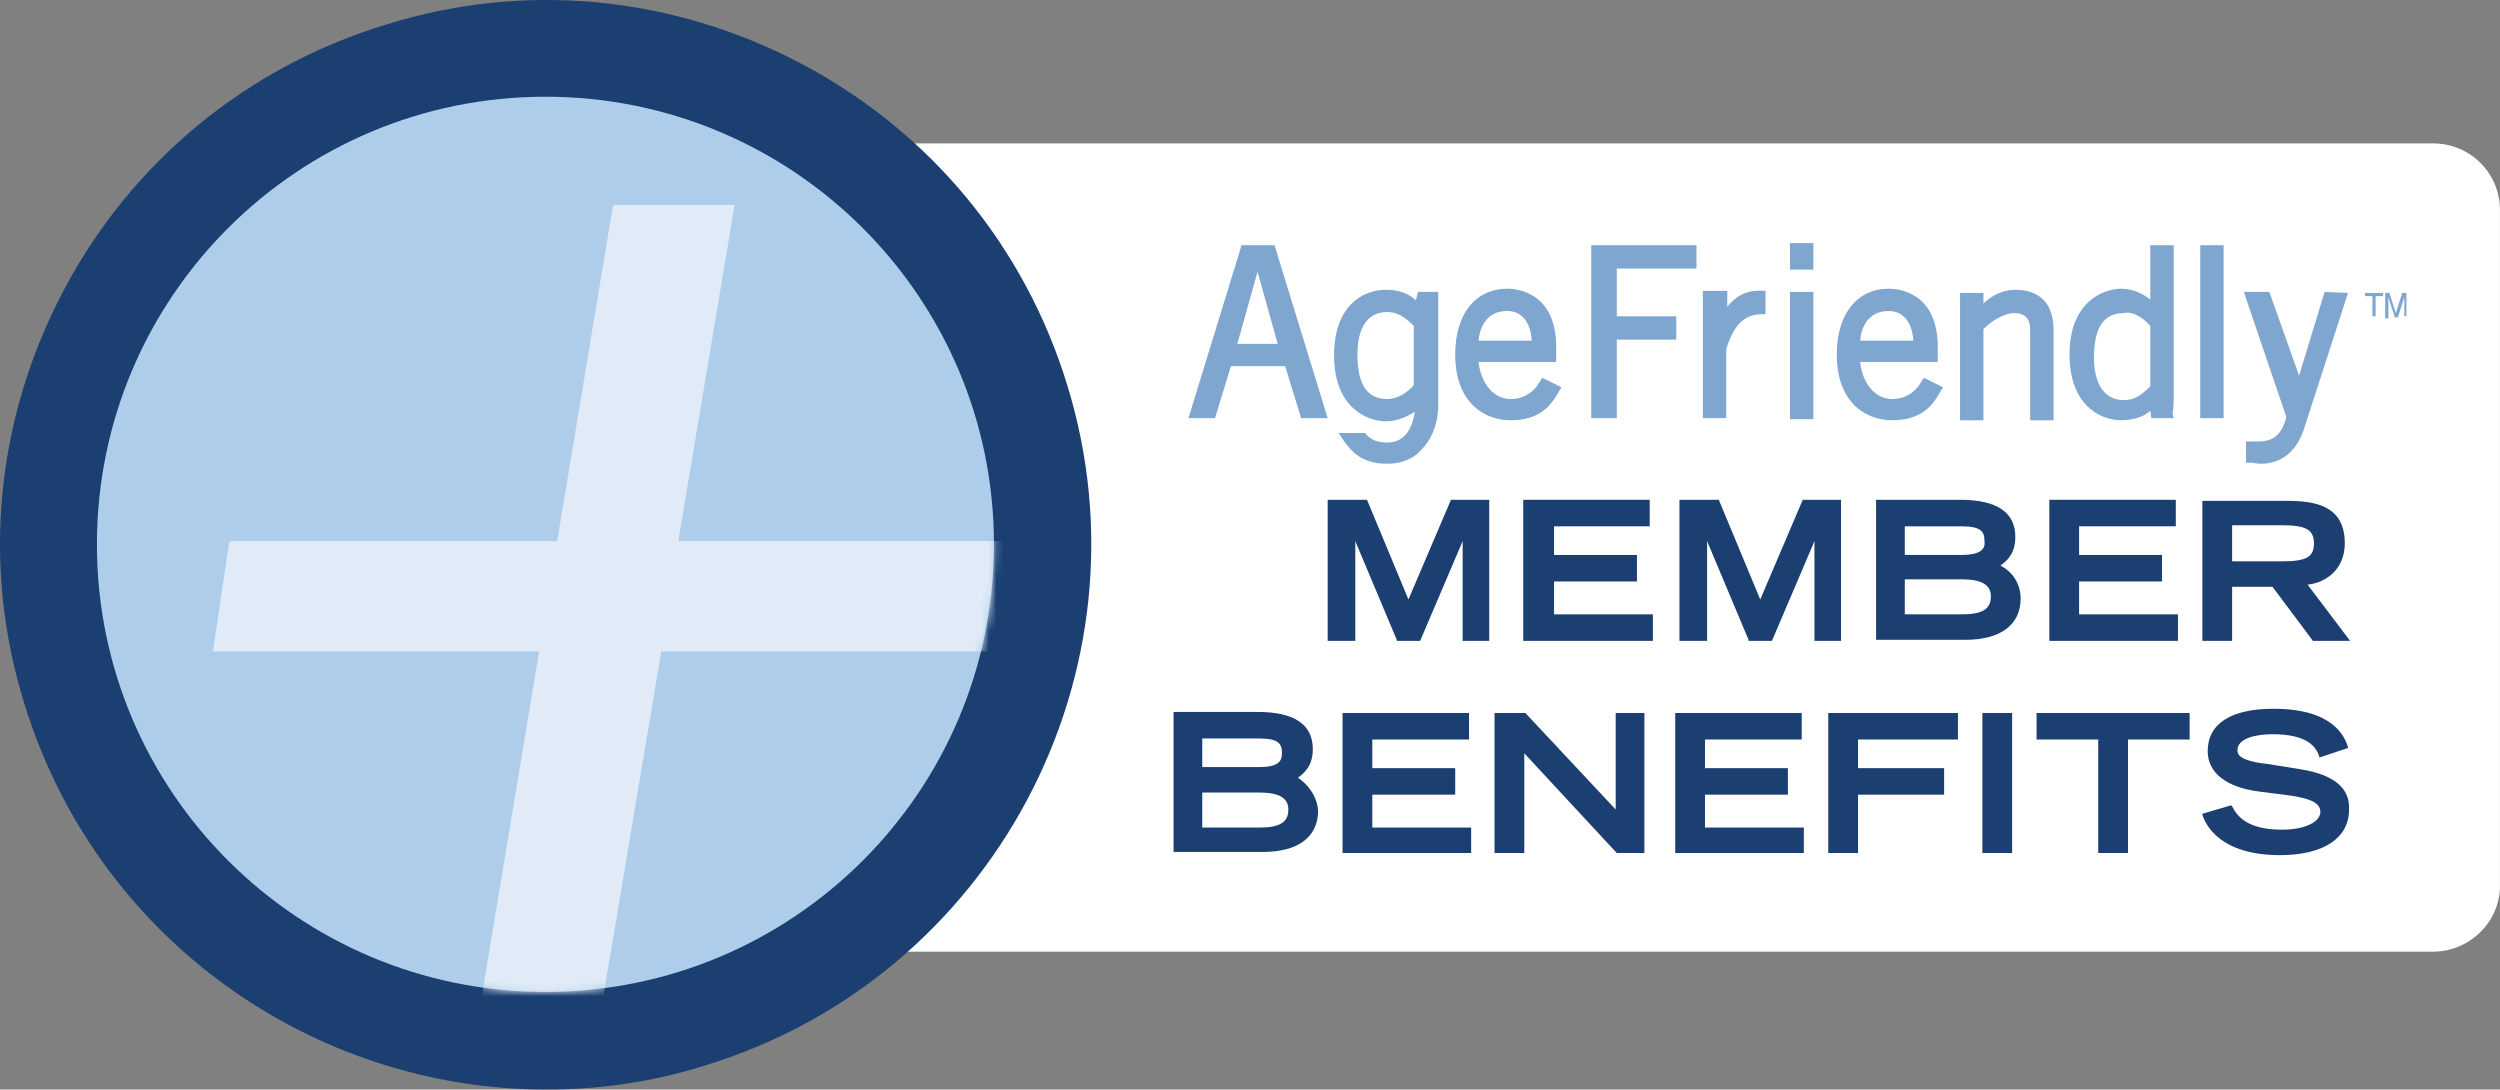<svg width="335" height="146" viewBox="0 0 335 146" fill="none" xmlns="http://www.w3.org/2000/svg">
<rect x="0" y="0" width="335" height="146" fill="#808080" stroke="none"/>
<path d="M326.024 127.522H79.497C74.512 127.522 70.524 123.543 70.524 118.568V28.17C70.524 23.195 74.512 19.215 79.497 19.215H326.024C331.009 19.215 334.996 23.195 334.996 28.17V118.426C335.139 123.4 331.009 127.522 326.024 127.522Z" fill="white"/>
<path d="M143.016 51.622C137.319 33.002 124.643 17.652 107.411 8.555C90.178 -0.542 70.382 -2.532 51.725 3.296C33.068 8.981 17.687 21.631 8.572 38.83C-0.543 56.028 -2.537 75.785 3.302 94.405C12.987 125.817 41.898 146 73.23 146C80.351 146 87.472 145.005 94.593 142.731C133.046 130.934 154.836 89.999 143.016 51.622Z" fill="#1A3F70"/>
<path d="M181.611 72.516L187.165 85.734V85.876H190.299L195.995 72.516V85.876H199.556V66.972H194.429L188.732 80.333L183.178 66.972H177.908V85.876H181.611V72.516Z" fill="#1A3F70"/>
<path d="M208.243 77.917H219.352V74.364H208.243V70.526H221.061V66.972H204.113V85.876H221.488V82.323H208.243V77.917Z" fill="#1A3F70"/>
<path d="M246.697 85.876V66.972H241.569L235.873 80.333L230.318 66.972H225.049V85.876H228.752V72.516L234.306 85.734V85.876H237.439L243.136 72.516V85.876H246.697Z" fill="#1A3F70"/>
<path d="M268.06 75.785C269.056 75.074 270.053 74.079 270.053 71.947C270.053 68.678 267.632 66.972 262.648 66.972H251.396V85.734H263.36C268.059 85.734 270.765 83.744 270.765 80.191C270.765 78.059 269.484 76.496 268.06 75.785ZM262.79 74.364H255.242V70.526H262.79C265.496 70.526 265.923 71.237 265.923 72.516C266.066 73.511 265.496 74.364 262.79 74.364ZM255.242 77.633H262.932C265.496 77.633 266.778 78.343 266.778 79.907C266.778 81.612 265.638 82.323 262.932 82.323H255.242V77.633Z" fill="#1A3F70"/>
<path d="M291.844 82.323H278.599V77.917H289.708V74.364H278.599V70.526H291.559V66.972H274.611V85.876H291.844V82.323Z" fill="#1A3F70"/>
<path d="M299.106 78.628H304.518L309.93 85.877H314.914L309.218 78.344C311.781 78.059 314.202 76.211 314.202 72.8C314.202 67.825 310.357 67.115 306.512 67.115H295.118V85.877H299.106V78.628ZM299.106 70.384H305.8C308.933 70.384 310.072 70.952 310.072 72.8C310.072 74.648 309.075 75.216 305.8 75.216H299.106V70.384Z" fill="#1A3F70"/>
<path d="M173.921 104.212C174.918 103.502 175.915 102.507 175.915 100.375C175.915 97.106 173.494 95.4 168.509 95.4H157.258V114.162H169.221C173.921 114.162 176.627 112.172 176.627 108.619C176.484 106.629 175.203 105.065 173.921 104.212ZM168.651 102.791H161.103V98.953H168.651C171.357 98.953 171.785 99.664 171.785 100.943C171.785 102.08 171.215 102.791 168.651 102.791ZM161.103 106.202H168.794C171.357 106.202 172.639 106.913 172.639 108.476C172.639 110.182 171.5 110.893 168.794 110.893H161.103V106.202Z" fill="#1A3F70"/>
<path d="M183.89 106.486H194.999V102.933H183.89V99.095H196.85V95.542H179.902V114.304H197.135V110.893H183.89V106.486Z" fill="#1A3F70"/>
<path d="M216.504 108.476L204.399 95.542H200.269V114.304H204.256V100.943L216.647 114.304H216.789H220.35V95.542H216.504V108.476Z" fill="#1A3F70"/>
<path d="M228.468 106.486H239.577V102.933H228.468V99.095H241.428V95.542H224.48V114.304H241.713V110.893H228.468V106.486Z" fill="#1A3F70"/>
<path d="M244.987 114.304H248.975V106.486H260.511V102.933H248.975V99.095H262.362V95.542H244.987V114.304Z" fill="#1A3F70"/>
<path d="M269.626 95.542H265.639V114.304H269.626V95.542Z" fill="#1A3F70"/>
<path d="M272.902 99.095H281.163V114.304H285.15V99.095H293.411V95.542H272.902V99.095Z" fill="#1A3F70"/>
<path d="M308.222 103.075L303.807 102.364C299.819 101.938 299.819 100.943 299.819 100.517C299.819 98.953 302.24 98.385 304.519 98.385C309.219 98.385 310.358 100.09 310.785 101.369V101.512L314.631 100.232V100.09C314.203 98.811 312.779 94.973 304.661 94.973C298.964 94.973 295.831 96.963 295.831 100.659C295.831 103.502 298.252 105.491 302.667 106.06L307.082 106.629C308.791 106.913 310.928 107.339 310.928 108.761C310.928 110.182 308.791 111.177 305.801 111.177C301.243 111.177 299.819 109.471 299.107 108.05L298.964 107.908L295.119 109.045V109.187C295.546 110.466 297.398 114.588 305.516 114.588C311.355 114.588 314.773 112.314 314.773 108.476C314.915 105.634 312.779 103.786 308.222 103.075Z" fill="#1A3F70"/>
<path d="M73.088 12.961C39.904 12.961 12.987 39.825 12.987 72.942C12.987 106.06 39.904 132.923 73.088 132.923C106.272 132.923 133.189 106.06 133.189 72.942C133.189 39.825 106.272 12.961 73.088 12.961Z" fill="#ADCDEB"/>
<mask id="mask0_11408_315417" style="mask-type:luminance" maskUnits="userSpaceOnUse" x="12" y="12" width="122" height="121">
<path d="M73.088 12.961C39.904 12.961 12.987 39.825 12.987 72.942C12.987 106.06 39.904 132.923 73.088 132.923C106.272 132.923 133.189 106.06 133.189 72.942C133.189 39.825 106.272 12.961 73.088 12.961Z" fill="white"/>
</mask>
<g mask="url(#mask0_11408_315417)">
<path d="M135.326 72.516H90.891L98.297 28.312L98.439 27.459H97.585H82.773H82.204L82.061 28.027L74.656 72.516H31.36H30.79L30.648 73.084L28.654 86.445L28.512 87.298H29.366H72.234L64.401 134.487L64.259 135.34H65.113H79.925H80.495L80.637 134.771L88.612 87.298H133.332H133.902L134.044 86.729L136.038 73.368L136.18 72.516H135.326Z" fill="#E1EBF7"/>
</g>
<path d="M190.014 39.114L189.729 40.251C188.732 39.256 187.308 38.83 185.741 38.83C182.466 38.83 178.763 41.104 178.763 47.642C178.763 54.607 183.178 56.455 185.741 56.455C187.165 56.455 188.447 55.886 189.587 55.175C189.302 56.881 188.59 59.297 185.884 59.297C184.602 59.297 183.747 59.013 182.893 58.018H179.332L179.475 58.16C181.041 60.719 182.608 62.14 185.884 62.14C187.735 62.14 189.302 61.572 190.441 60.292C191.723 59.013 192.577 57.165 192.72 54.749V39.114H190.014ZM189.444 51.622C188.305 52.901 187.023 53.47 185.884 53.47C183.178 53.47 181.896 51.48 181.896 47.5C181.896 43.805 183.32 41.815 185.884 41.815C187.023 41.815 188.02 42.241 189.444 43.662V51.622Z" fill="#7EA6CF"/>
<path d="M166.372 32.86L159.251 56.028H162.811L164.948 49.063H172.211L174.347 56.028H177.908L170.787 32.86H166.372ZM171.214 46.078H165.802L168.508 36.413L171.214 46.078Z" fill="#7EA6CF"/>
<path d="M206.392 51.053C205.537 52.617 204.113 53.47 202.404 53.47C200.125 53.47 198.416 51.338 198.131 48.495H208.528V46.505C208.528 39.256 203.401 38.688 201.977 38.688C197.704 38.688 194.998 42.099 194.998 47.5C194.998 54.038 198.986 56.313 202.404 56.313C206.249 56.313 207.816 54.465 208.955 52.333L209.24 51.906L206.676 50.627L206.392 51.053ZM198.131 45.652C198.274 43.947 199.128 41.673 201.977 41.673C203.828 41.673 205.11 43.094 205.252 45.652H198.131Z" fill="#7EA6CF"/>
<path d="M213.229 56.028H216.647V45.51H224.622V42.383H216.647V35.987H227.328V32.86H213.229V56.028Z" fill="#7EA6CF"/>
<path d="M231.457 41.104V38.972H228.182V56.028H231.315V46.789C232.312 43.52 233.736 42.099 236.157 42.099H236.584V38.972H236.157C234.021 38.83 232.597 39.683 231.457 41.104Z" fill="#7EA6CF"/>
<path d="M242.993 32.576H239.859V36.129H242.993V32.576Z" fill="#7EA6CF"/>
<path d="M242.993 39.114H239.859V56.17H242.993V39.114Z" fill="#7EA6CF"/>
<path d="M257.52 51.053C256.666 52.617 255.242 53.47 253.533 53.47C251.254 53.47 249.545 51.338 249.26 48.495H259.657V46.505C259.657 39.256 254.53 38.688 253.105 38.688C248.833 38.688 246.127 42.099 246.127 47.5C246.127 54.038 250.115 56.313 253.533 56.313C257.378 56.313 258.945 54.465 260.084 52.333L260.369 51.906L257.805 50.627L257.52 51.053ZM249.26 45.652C249.403 43.947 250.257 41.673 253.105 41.673C254.957 41.673 256.239 43.094 256.381 45.652H249.26Z" fill="#7EA6CF"/>
<path d="M270.052 38.83C268.628 38.83 267.061 39.398 265.78 40.678V39.256H262.646V56.312H265.78V44.089C266.777 43.094 268.486 41.957 269.91 41.957C271.334 41.957 272.046 42.667 272.046 44.231V56.312H275.179V44.231C275.179 40.678 273.328 38.83 270.052 38.83Z" fill="#7EA6CF"/>
<path d="M291.274 52.759C291.274 52.617 291.274 52.332 291.274 52.048V32.86H288.141V40.109C287.144 39.398 285.863 38.687 284.296 38.687C281.732 38.687 277.317 40.535 277.317 47.5C277.317 54.038 281.163 56.312 284.296 56.312C285.72 56.312 287.287 55.886 288.141 55.033L288.284 56.028H291.274L291.132 55.459C291.274 54.607 291.274 53.754 291.274 52.759ZM288.141 43.662V51.764C286.717 53.185 285.863 53.612 284.581 53.612C282.017 53.612 280.593 51.48 280.593 47.926C280.593 43.946 281.875 41.956 284.581 41.956C285.578 41.672 287.002 42.383 288.141 43.662Z" fill="#7EA6CF"/>
<path d="M297.967 32.86H294.834V56.028H297.967V32.86Z" fill="#7EA6CF"/>
<path d="M311.497 39.114L308.079 50.343L304.091 39.114H300.673L306.37 55.886C305.658 58.729 304.091 59.155 302.667 59.155C302.239 59.155 302.097 59.155 301.812 59.155H300.958V61.998H301.385C301.527 61.998 301.527 61.998 301.67 61.998C301.955 61.998 302.382 62.14 302.952 62.14C305.8 62.14 307.794 60.435 308.791 57.308L314.63 39.256L311.497 39.114Z" fill="#7EA6CF"/>
<path d="M319.329 39.256V39.682H318.332V42.383H317.905V39.682H316.908V39.256H319.329Z" fill="#7EA6CF"/>
<path d="M319.615 39.256H320.185L321.039 41.957L321.894 39.256H322.464V42.383H322.179V40.535C322.179 40.535 322.179 40.393 322.179 40.251C322.179 40.109 322.179 39.967 322.179 39.825L321.324 42.525H320.897L320.042 39.825V39.967C320.042 39.967 320.042 40.109 320.042 40.393C320.042 40.535 320.042 40.678 320.042 40.82V42.667H319.615V39.256Z" fill="#7EA6CF"/>
</svg>
